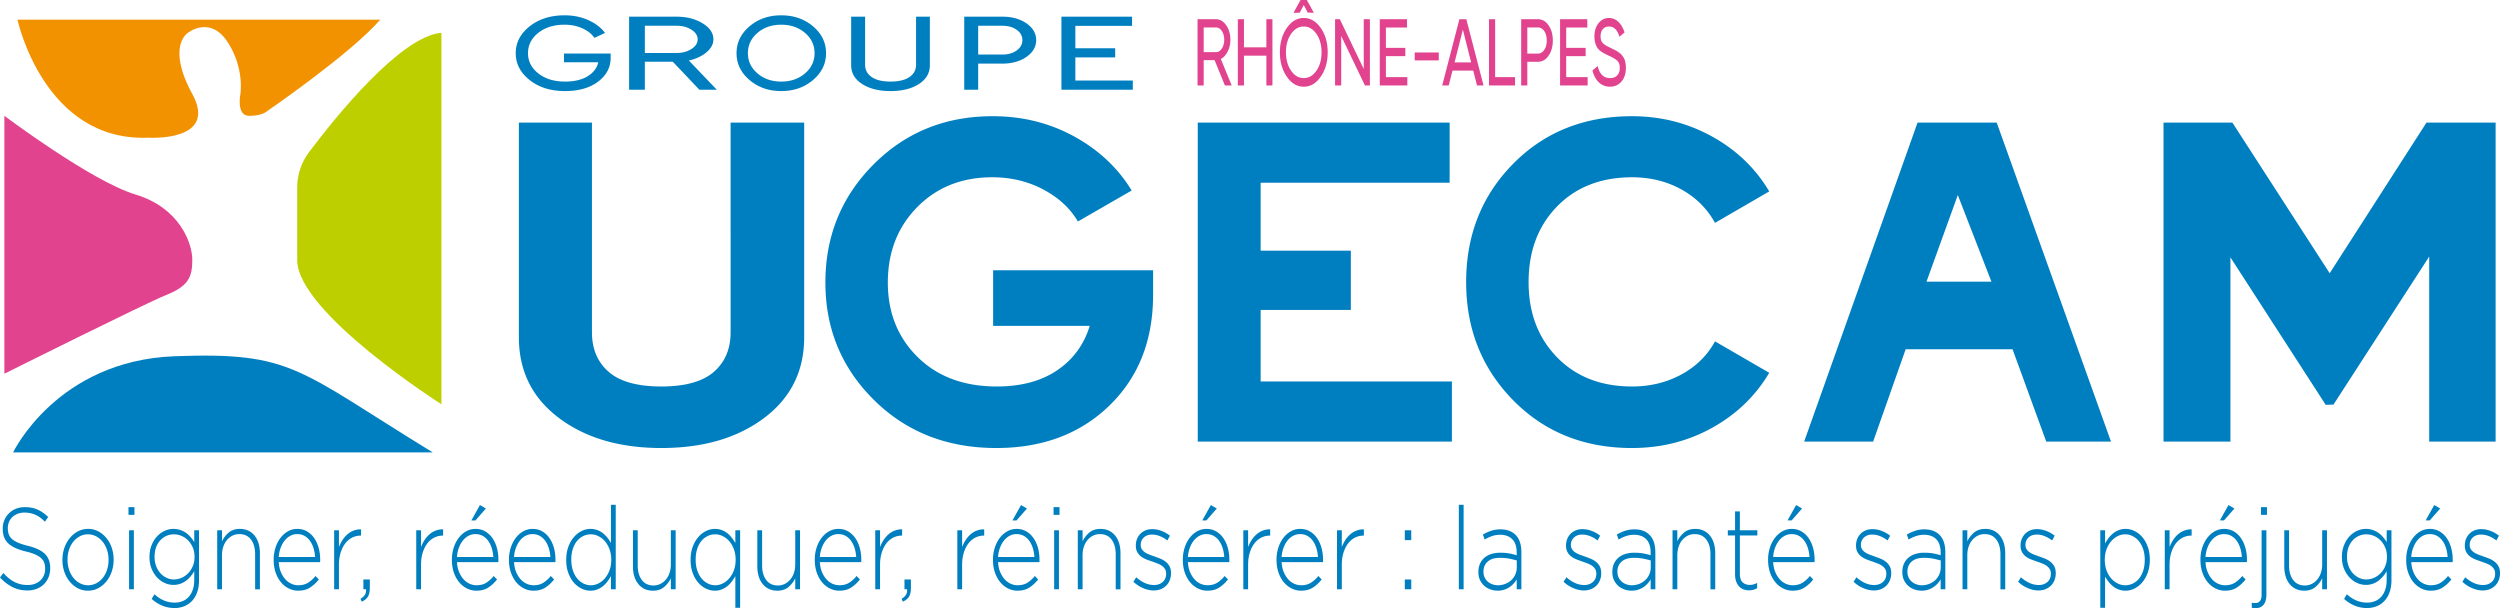 <svg xmlns="http://www.w3.org/2000/svg" width="572" height="139.147"><path d="M323.686 13.817h5.506v-1.82h-5.506v1.82zM280.9 11.781c.407-.808.61-1.703.61-2.685 0-1.3-.321-2.407-.964-3.325-.644-.916-1.418-1.375-2.323-1.375H274v15.16h1.403v-5.804h2.492l2.365 5.804h1.554l-2.49-6.064c.644-.332 1.17-.902 1.577-1.71zm-2.677.152h-2.821V6.28h2.82c.523 0 .968.274 1.336.823.367.548.55 1.213.55 1.992 0 .78-.183 1.447-.55 2.003-.368.556-.813.834-1.335.834zm11.523-1.104h-5.128V4.396h-1.403v15.16h1.403v-6.822h5.128v6.822h1.388V4.396h-1.388v6.433zm8.547-9.68l.911 1.734 1.403.04L299.01 0h-1.448l-1.599 2.924 1.403-.006.93-1.77zm73.638 13.436a6.83 6.83 0 0 0-.158-.75 2.326 2.326 0 0 0-.294-.639 19.94 19.94 0 0 0-.354-.532 2.164 2.164 0 0 0-.46-.455c-.206-.159-.37-.282-.49-.37a4.702 4.702 0 0 0-.566-.325l-.57-.29-.614-.312c-.815-.375-1.389-.736-1.72-1.083-.332-.345-.498-.85-.498-1.514 0-.693.176-1.241.528-1.645.352-.404.814-.606 1.387-.606 1.147 0 1.946.78 2.399 2.339l1.176-.975c-.312-.996-.776-1.797-1.395-2.404-.618-.605-1.345-.909-2.18-.909-.925 0-1.71.386-2.353 1.159-.643.772-.965 1.815-.965 3.129 0 .55.068 1.04.204 1.472.135.433.288.784.46 1.05.17.268.43.528.777.78.346.253.637.437.87.552l1.008.498c.894.404 1.533.787 1.915 1.148.382.361.573.902.573 1.625 0 .707-.19 1.274-.573 1.7-.382.426-.935.639-1.66.639-1.467 0-2.408-.917-2.82-2.75l-1.207.996c.282 1.155.772 2.065 1.471 2.728.699.665 1.541.996 2.527.996 1.086 0 1.966-.393 2.64-1.18s1.01-1.844 1.01-3.172c0-.319-.023-.619-.068-.9zm-13.583-1.743h4.45v-1.884h-4.45V6.302h4.827V4.396h-6.23v15.16h6.305V17.65h-4.902v-4.808zM298.3 4.115c-1.529 0-2.82.762-3.876 2.285-1.056 1.523-1.584 3.382-1.584 5.576 0 2.18.528 4.035 1.584 5.566 1.055 1.53 2.347 2.295 3.876 2.295 1.528 0 2.823-.765 3.884-2.295 1.061-1.53 1.592-3.386 1.592-5.566 0-2.194-.53-4.053-1.592-5.576-1.06-1.523-2.356-2.285-3.884-2.285zm2.904 12.051c-.78 1.134-1.748 1.7-2.904 1.7s-2.124-.566-2.904-1.7c-.78-1.133-1.169-2.53-1.169-4.19 0-1.675.39-3.078 1.17-4.212.779-1.133 1.747-1.7 2.903-1.7s2.124.567 2.904 1.7c.779 1.134 1.169 2.537 1.169 4.212 0 1.66-.39 3.057-1.17 4.19zm50.674-11.77h-3.832v15.16h1.403v-5.414h2.429c.975 0 1.787-.469 2.436-1.408.649-.938.973-2.093.973-3.465 0-1.386-.324-2.545-.973-3.476-.649-.93-1.46-1.397-2.436-1.397zm1.448 7.006c-.382.57-.865.856-1.448.856h-2.429V6.281h2.429c.583 0 1.066.28 1.448.844.382.563.573 1.278.573 2.144 0 .852-.191 1.563-.573 2.133zm-19.413-7.006l-3.937 15.16h1.493l.863-3.4h4.747l.862 3.4h1.493l-3.937-15.16h-1.584zm-1.104 9.876l1.896-7.484 1.897 7.484h-3.793zm9.28-9.876h-1.403v15.16h5.958V17.65h-4.555V4.396zm-24.995 8.446h4.45v-1.884h-4.45V6.302h4.827V4.396h-6.23v15.16h6.306V17.65h-4.903v-4.808zm-5.068 2.94L306.55 4.395h-1.085v15.16h1.403V8.23l5.43 11.326h1.131V4.396h-1.403v11.385z" fill="#e1438f"/><path d="M167.163 76.02c0 3.822-1.281 6.845-3.844 9.069-2.563 2.227-6.571 3.338-12.019 3.338-5.452 0-9.457-1.111-12.02-3.338-2.56-2.224-3.842-5.247-3.842-9.07V28.05H118.72v49.115c0 7.715 3.05 13.868 9.15 18.458 6.103 4.59 13.912 6.883 23.43 6.883 9.596 0 17.448-2.293 23.549-6.883S184 84.88 184 77.164V28.048h-16.837V76.02zm-45.976-57.702c2.124 1.68 4.813 2.519 8.067 2.519 3.151 0 5.683-.72 7.594-2.16 1.91-1.44 2.867-3.251 2.867-5.432v-1.003H129.04v2.006h7.838c-.285 1.306-1.087 2.368-2.409 3.188-1.322.82-3.05 1.229-5.185 1.229-2.5 0-4.539-.62-6.115-1.862-1.575-1.242-2.363-2.786-2.363-4.632 0-1.846.782-3.394 2.348-4.644 1.566-1.249 3.569-1.873 6.009-1.873 1.484 0 2.84.274 4.07.823 1.23.549 2.151 1.277 2.761 2.185l2.44-1.123c-.895-1.21-2.165-2.184-3.812-2.924-1.648-.74-3.457-1.11-5.43-1.11-3.212 0-5.88.84-8.005 2.519C119.062 7.703 118 9.752 118 12.17s1.062 4.468 3.187 6.147zm26.355-4.189h6.399l6.07 6.398H164l-6.39-6.684c1.653-.367 3.002-.995 4.047-1.887 1.046-.891 1.568-1.877 1.568-2.96 0-1.433-.826-2.654-2.478-3.665-1.652-1.01-3.64-1.516-5.963-1.516H143.94v16.712h3.602V14.13zm0-8.237h7.242c1.342 0 2.484.303 3.427.907.942.605 1.414 1.338 1.414 2.197s-.472 1.595-1.414 2.208c-.943.613-2.085.92-3.427.92h-7.242V5.891zM189 12.171c0-2.42-.993-4.468-2.98-6.147-1.987-1.68-4.411-2.519-7.273-2.519-2.863 0-5.282.84-7.259 2.519-1.977 1.679-2.966 3.728-2.966 6.147 0 2.403.989 4.449 2.966 6.136 1.977 1.687 4.396 2.53 7.259 2.53 2.862 0 5.286-.843 7.273-2.53 1.987-1.687 2.98-3.733 2.98-6.136zm-4.816 4.62c-1.46 1.25-3.272 1.874-5.437 1.874s-3.978-.625-5.437-1.875c-1.46-1.249-2.19-2.789-2.19-4.619 0-1.846.73-3.394 2.19-4.644 1.459-1.249 3.271-1.873 5.437-1.873s3.978.624 5.437 1.873c1.459 1.25 2.189 2.798 2.189 4.644 0 1.83-.73 3.37-2.189 4.62zm13.082 2.435c1.68 1.074 3.846 1.611 6.498 1.611s4.813-.537 6.482-1.611c1.669-1.075 2.504-2.51 2.504-4.31V3.816h-3.156V14.82c0 1.178-.503 2.113-1.508 2.805-1.007.692-2.447 1.039-4.322 1.039s-3.315-.347-4.32-1.039c-1.006-.692-1.51-1.627-1.51-2.805V3.815h-3.189v11.102c0 1.798.84 3.234 2.52 4.309zm26.542-4.668h5.521c2.218 0 4.064-.516 5.539-1.551 1.474-1.035 2.211-2.308 2.211-3.82 0-1.528-.737-2.806-2.211-3.832-1.475-1.026-3.321-1.54-5.539-1.54h-8.71v16.712h3.189v-5.969zm0-8.666h5.521c1.326 0 2.423.31 3.292.93.869.622 1.303 1.41 1.303 2.365 0 .939-.434 1.723-1.303 2.351-.869.63-1.966.944-3.292.944h-5.521v-6.59zm35.378 12.534H246.04v-5.3h9.117V11.05h-9.117V5.916h12.974V3.815h-16.163v16.712h16.335v-2.1zm-5.37 74.382c6.674-6.468 10.011-14.914 10.011-25.341v-5.632h-36.603V74.56h22.107c-1.32 4.311-3.806 7.7-7.455 10.164-3.65 2.47-8.257 3.704-13.817 3.704-7.508 0-13.54-2.243-18.093-6.727s-6.83-10.168-6.83-17.051c0-6.949 2.242-12.703 6.725-17.257 4.485-4.553 10.201-6.83 17.154-6.83 4.311 0 8.22.94 11.731 2.815 3.512 1.878 6.137 4.31 7.874 7.301l12.305-7.092c-3.127-5.144-7.508-9.262-13.138-12.359-5.632-3.089-11.854-4.64-18.667-4.64-10.846 0-19.935 3.688-27.27 11.055-7.336 7.371-11 16.37-11 27.007 0 10.57 3.701 19.52 11.105 26.855 7.404 7.334 16.738 11.001 28 11.001 10.566 0 19.188-3.232 25.862-9.697zm34.62-21.9h20.634V57.352h-20.634V41.814h43.241V28.048h-57.632v72.997h58.153V87.279h-43.762v-16.37zm84.978 31.597c6.674 0 12.79-1.546 18.352-4.64 5.562-3.092 9.908-7.284 13.035-12.567l-12.408-7.195c-1.739 3.2-4.294 5.718-7.666 7.56-3.372 1.842-7.143 2.764-11.313 2.764-7.092 0-12.81-2.223-17.154-6.673-4.346-4.45-6.518-10.185-6.518-17.208 0-7.092 2.172-12.859 6.518-17.31 4.344-4.45 10.062-6.673 17.154-6.673 4.17 0 7.925.923 11.262 2.765 3.337 1.841 5.908 4.397 7.717 7.662l12.408-7.195c-3.127-5.283-7.492-9.471-13.087-12.568-5.597-3.089-11.696-4.64-18.3-4.64-10.987 0-20.058 3.635-27.218 10.9-7.162 7.264-10.74 16.284-10.74 27.06 0 10.705 3.578 19.709 10.74 27.01 7.16 7.297 16.231 10.948 27.218 10.948zM483 101.045l-26.153-72.997h-18.111l-25.947 72.997h15.78l7.45-21.139h24.451l7.714 21.139H483zm-42.222-36.593l7.166-19.824 7.7 19.824h-14.866zm115.024 36.593H571V28.048h-15.815l-22.153 34.468-22.267-34.468h-15.752v72.997h15.31V58.882l21.797 33.741 1.784-.057 21.898-33.865v42.344zM6.35 124.877c-.924-.23-1.685-.477-2.28-.741-.596-.265-1.062-.56-1.398-.887a2.617 2.617 0 0 1-.692-1.086 4.374 4.374 0 0 1-.19-1.337v-.052c0-.477.089-.927.268-1.35.178-.424.435-.795.771-1.113a3.72 3.72 0 0 1 1.207-.754 4.26 4.26 0 0 1 1.576-.278c.865 0 1.673.159 2.426.476.752.318 1.5.857 2.247 1.615l.737-1.085c-.79-.759-1.598-1.323-2.425-1.694s-1.808-.556-2.94-.556c-.73 0-1.401.124-2.012.37a4.786 4.786 0 0 0-1.587 1.033 4.815 4.815 0 0 0-1.43 3.469v.051c0 .708.096 1.333.29 1.881.193.547.503 1.028.927 1.442.425.415.973.777 1.643 1.086.671.309 1.476.578 2.415.808.894.211 1.624.445 2.19.7.567.257 1.018.544 1.353.862.336.317.566.67.693 1.059.127.388.19.829.19 1.323v.053a3.68 3.68 0 0 1-.29 1.47c-.194.45-.463.838-.805 1.164-.343.327-.76.582-1.252.767-.492.186-1.028.278-1.61.278s-1.117-.056-1.61-.171c-.491-.115-.96-.283-1.408-.503s-.883-.503-1.308-.847a11.66 11.66 0 0 1-1.285-1.232L0 132.131c.939.988 1.911 1.73 2.917 2.223 1.006.495 2.135.742 3.387.742a5.71 5.71 0 0 0 2.09-.371 4.823 4.823 0 0 0 1.632-1.032 4.743 4.743 0 0 0 1.074-1.602 5.3 5.3 0 0 0 .39-2.052v-.052c0-1.359-.402-2.44-1.206-3.244-.805-.803-2.117-1.424-3.935-1.866zm17.996-1.773a6.107 6.107 0 0 0-1.844-1.523 4.872 4.872 0 0 0-2.337-.57c-.85 0-1.631.191-2.347.57a6.022 6.022 0 0 0-1.866 1.549 7.304 7.304 0 0 0-1.23 2.25 8.266 8.266 0 0 0-.436 2.7v.053c0 .953.146 1.854.436 2.7.29.848.697 1.59 1.219 2.225a6.084 6.084 0 0 0 1.844 1.521 4.86 4.86 0 0 0 2.336.57c.85 0 1.632-.19 2.347-.57a6.007 6.007 0 0 0 1.867-1.548 7.3 7.3 0 0 0 1.23-2.25c.29-.847.435-1.748.435-2.7v-.054c0-.953-.145-1.852-.435-2.7a7.093 7.093 0 0 0-1.22-2.223zm.492 5.03c0 .79-.116 1.536-.348 2.24a5.876 5.876 0 0 1-.966 1.831 4.696 4.696 0 0 1-1.483 1.238 3.918 3.918 0 0 1-1.876.461 3.967 3.967 0 0 1-1.852-.447 4.716 4.716 0 0 1-1.506-1.238 5.926 5.926 0 0 1-1-1.86 7.095 7.095 0 0 1-.358-2.279v-.052c0-.79.116-1.537.347-2.24a5.874 5.874 0 0 1 .966-1.831 4.713 4.713 0 0 1 1.483-1.24 3.927 3.927 0 0 1 1.876-.461c.659 0 1.276.15 1.853.448a4.724 4.724 0 0 1 1.505 1.239c.427.527.76 1.146 1 1.858s.359 1.471.359 2.28v.052zm4.695 6.697h1.095V121.33h-1.095v13.502zm-.135-17.023h1.364v-1.773h-1.364v1.773zm15.045 6.222a9.426 9.426 0 0 0-.827-1.139 5.609 5.609 0 0 0-1.05-.966 5.23 5.23 0 0 0-1.309-.661 4.785 4.785 0 0 0-1.575-.252 4.79 4.79 0 0 0-2.012.45c-.656.3-1.241.728-1.755 1.284-.514.556-.928 1.231-1.241 2.025-.313.794-.47 1.677-.47 2.648v.052c0 .972.157 1.845.47 2.621a6.478 6.478 0 0 0 1.24 2c.515.556 1.1.984 1.756 1.283.655.3 1.326.45 2.012.45a4.663 4.663 0 0 0 2.861-.94c.387-.29.738-.622 1.05-.992s.597-.768.85-1.192v1.96c0 .864-.112 1.62-.336 2.27-.224.647-.534 1.19-.93 1.63a3.797 3.797 0 0 1-1.412.986 4.808 4.808 0 0 1-1.804.33c-1.688 0-3.227-.637-4.616-1.908l-.649 1.06c1.568 1.394 3.315 2.09 5.242 2.09a5.84 5.84 0 0 0 2.24-.422 5.02 5.02 0 0 0 1.781-1.231c.5-.54.889-1.205 1.165-2 .276-.794.415-1.702.415-2.726v-11.41h-1.096v2.7zm.067 3.415c0 .777-.134 1.479-.403 2.105a5.22 5.22 0 0 1-1.065 1.615c-.44.45-.945.798-1.512 1.045-.568.248-1.151.37-1.748.37a3.865 3.865 0 0 1-1.681-.383 4.426 4.426 0 0 1-1.412-1.058 5.104 5.104 0 0 1-.964-1.629 5.89 5.89 0 0 1-.358-2.091v-.053c0-.795.116-1.505.347-2.132.232-.626.55-1.16.953-1.601a4.174 4.174 0 0 1 3.115-1.377 4.588 4.588 0 0 1 3.26 1.39c.441.45.796.993 1.065 1.628.27.636.403 1.342.403 2.118v.053zm13.76-4.871a4.131 4.131 0 0 0-1.442-1.152c-.566-.273-1.207-.41-1.922-.41-1.044 0-1.893.273-2.549.82a6.028 6.028 0 0 0-1.565 2.013v-2.516h-1.095v13.502h1.095v-7.81c0-.705.1-1.354.302-1.945a4.664 4.664 0 0 1 .838-1.522 3.902 3.902 0 0 1 1.252-.993 3.447 3.447 0 0 1 1.565-.358c1.163 0 2.057.42 2.683 1.258.626.838.939 1.954.939 3.349v8.021h1.095v-8.26c0-.81-.1-1.556-.301-2.236a5.124 5.124 0 0 0-.895-1.761zm13.57.477a5.086 5.086 0 0 0-1.644-1.496c-.64-.362-1.364-.543-2.168-.543-.775 0-1.49.185-2.147.556a5.612 5.612 0 0 0-1.71 1.509c-.484.635-.864 1.381-1.14 2.237a8.872 8.872 0 0 0-.413 2.74v.053c0 1.06.149 2.02.448 2.886.299.864.705 1.606 1.221 2.223a5.47 5.47 0 0 0 1.793 1.43c.68.335 1.393.503 2.14.503 1.09 0 2.005-.243 2.745-.728a8.313 8.313 0 0 0 1.981-1.84l-.76-.795a6.97 6.97 0 0 1-1.648 1.51c-.62.406-1.378.608-2.275.608a3.84 3.84 0 0 1-1.625-.355 4.15 4.15 0 0 1-1.378-1.04 5.88 5.88 0 0 1-1.009-1.66c-.269-.65-.426-1.396-.47-2.239h9.456c.014-.106.022-.185.022-.238v-.292a10.09 10.09 0 0 0-.369-2.793c-.246-.856-.596-1.601-1.05-2.236zm-8.06 4.394a7.202 7.202 0 0 1 .426-2.078c.239-.644.542-1.2.908-1.668a4.079 4.079 0 0 1 1.289-1.098 3.305 3.305 0 0 1 1.591-.398c.658 0 1.233.146 1.726.437.494.29.908.68 1.245 1.165.335.486.597 1.042.784 1.668.186.627.302 1.284.348 1.972h-8.317zm18.824-4.897v-1.43a4.335 4.335 0 0 0-1.621.252 4.645 4.645 0 0 0-1.42.82c-.432.362-.82.8-1.162 1.31a8.036 8.036 0 0 0-.85 1.669v-3.84h-1.095v13.502h1.095V129.3c0-1.095.134-2.061.403-2.9.268-.838.63-1.544 1.084-2.118a4.568 4.568 0 0 1 1.576-1.297 4.232 4.232 0 0 1 1.878-.436h.112zm.536 12.283h.604c.03.512-.053.927-.246 1.245-.194.317-.53.626-1.006.926l.268.662c.67-.3 1.148-.689 1.43-1.164.284-.477.426-1.13.426-1.96v-1.96h-1.476v2.251zm15.201-12.64c-.432.36-.82.798-1.162 1.31a8.036 8.036 0 0 0-.85 1.668v-3.84h-1.095v13.502h1.095V129.3c0-1.095.134-2.061.403-2.9.268-.838.63-1.544 1.084-2.118a4.568 4.568 0 0 1 1.576-1.297 4.232 4.232 0 0 1 1.878-.436h.112v-1.43a4.336 4.336 0 0 0-1.621.252 4.646 4.646 0 0 0-1.42.82zm12.832-5.838l-1.363-.795-1.968 3.52h.94l2.391-2.725zm1.442 6.698a5.086 5.086 0 0 0-1.643-1.496c-.64-.362-1.364-.543-2.168-.543-.775 0-1.49.185-2.147.556a5.613 5.613 0 0 0-1.71 1.509c-.484.635-.864 1.381-1.14 2.237a8.873 8.873 0 0 0-.413 2.74v.053c0 1.06.149 2.02.448 2.886.299.864.705 1.606 1.221 2.223a5.469 5.469 0 0 0 1.793 1.43c.68.335 1.392.503 2.14.503 1.09 0 2.005-.243 2.744-.728a8.311 8.311 0 0 0 1.982-1.84l-.76-.795a6.97 6.97 0 0 1-1.648 1.51c-.62.406-1.378.608-2.275.608-.568 0-1.11-.117-1.625-.355a4.15 4.15 0 0 1-1.378-1.04 5.883 5.883 0 0 1-1.01-1.66c-.268-.65-.425-1.396-.47-2.239h9.457c.014-.106.022-.185.022-.238v-.292c0-1.006-.123-1.937-.369-2.793-.246-.856-.597-1.601-1.05-2.236zm-8.059 4.394a7.204 7.204 0 0 1 .426-2.078c.239-.644.542-1.2.908-1.668a4.077 4.077 0 0 1 1.289-1.098 3.305 3.305 0 0 1 1.59-.398c.659 0 1.234.146 1.727.437.493.29.908.68 1.244 1.165.336.486.598 1.042.785 1.668.186.627.302 1.284.348 1.972h-8.317zm21.115-4.394a5.085 5.085 0 0 0-1.643-1.496c-.641-.362-1.364-.543-2.169-.543-.775 0-1.49.185-2.146.556s-1.226.873-1.71 1.509c-.484.635-.864 1.381-1.14 2.237a8.872 8.872 0 0 0-.414 2.74v.053c0 1.06.15 2.02.448 2.886.3.864.706 1.606 1.222 2.223a5.468 5.468 0 0 0 1.792 1.43c.68.335 1.393.503 2.14.503 1.09 0 2.006-.243 2.745-.728a8.311 8.311 0 0 0 1.982-1.84l-.76-.795a6.971 6.971 0 0 1-1.648 1.51c-.62.406-1.379.608-2.275.608a3.84 3.84 0 0 1-1.625-.355 4.15 4.15 0 0 1-1.379-1.04c-.403-.457-.74-1.01-1.008-1.66s-.426-1.396-.471-2.239h9.456a1.94 1.94 0 0 0 .022-.238v-.292c0-1.006-.122-1.937-.368-2.793-.246-.856-.597-1.601-1.051-2.236zm-8.06 4.394a7.202 7.202 0 0 1 .426-2.078c.24-.644.542-1.2.908-1.668a4.079 4.079 0 0 1 1.29-1.098 3.305 3.305 0 0 1 1.59-.398c.658 0 1.233.146 1.727.437.493.29.908.68 1.244 1.165.336.486.598 1.042.784 1.668.187.627.303 1.284.348 1.972h-8.316zm22.177-3.203a9.587 9.587 0 0 0-.816-1.219 6.193 6.193 0 0 0-1.028-1.031c-.38-.3-.809-.539-1.286-.715a4.468 4.468 0 0 0-1.565-.265 4.53 4.53 0 0 0-2.023.49 5.562 5.562 0 0 0-1.777 1.403c-.522.609-.943 1.35-1.263 2.224-.32.874-.48 1.858-.48 2.951v.053c0 1.095.16 2.079.48 2.953.32.873.741 1.61 1.263 2.21a5.475 5.475 0 0 0 1.777 1.376 4.624 4.624 0 0 0 2.023.477c.567 0 1.084-.093 1.554-.278.47-.186.894-.428 1.274-.728s.723-.653 1.029-1.06a12.3 12.3 0 0 0 .838-1.27v3.018h1.095v-19.326h-1.095v8.737zm.067 3.865c0 .865-.13 1.65-.392 2.356a6.027 6.027 0 0 1-1.042 1.826c-.434.513-.93.91-1.49 1.192a3.77 3.77 0 0 1-3.451.014 4.366 4.366 0 0 1-1.435-1.165c-.41-.503-.736-1.116-.975-1.84s-.358-1.527-.358-2.41v-.053c0-.9.116-1.707.347-2.422.231-.714.549-1.32.953-1.813a4.17 4.17 0 0 1 1.423-1.138 3.963 3.963 0 0 1 1.759-.398c.597 0 1.176.142 1.736.424.56.282 1.057.675 1.49 1.178s.782 1.112 1.043 1.826c.261.716.392 1.506.392 2.37v.053zm13.637 1.032c0 .706-.1 1.355-.302 1.947a4.64 4.64 0 0 1-.838 1.52c-.358.425-.78.756-1.263.994a3.47 3.47 0 0 1-1.554.358c-1.162 0-2.057-.42-2.683-1.258-.626-.838-.938-1.954-.938-3.35v-8.02h-1.096v8.26c0 .811.1 1.557.302 2.237a5.1 5.1 0 0 0 .894 1.76 4.11 4.11 0 0 0 1.442 1.152c.566.273 1.207.41 1.923.41 1.043 0 1.892-.274 2.548-.82a6.024 6.024 0 0 0 1.565-2.013v2.515h1.096V121.33h-1.096v7.81zm14.754-4.897a9.594 9.594 0 0 0-.816-1.219 6.19 6.19 0 0 0-1.028-1.031c-.38-.3-.809-.539-1.285-.715a4.467 4.467 0 0 0-1.565-.265 4.53 4.53 0 0 0-2.023.49 5.562 5.562 0 0 0-1.778 1.403c-.521.609-.943 1.35-1.263 2.224-.32.874-.48 1.858-.48 2.951v.053c0 1.095.16 2.079.48 2.953.32.873.742 1.61 1.263 2.21a5.475 5.475 0 0 0 1.778 1.376 4.624 4.624 0 0 0 2.023.477c.566 0 1.084-.093 1.553-.278.47-.186.895-.428 1.275-.728.38-.3.722-.653 1.028-1.06.306-.405.585-.828.838-1.27v7.254h1.096V121.33h-1.096v2.913zm.067 3.865c0 .865-.13 1.65-.392 2.356a6.027 6.027 0 0 1-1.042 1.826c-.433.513-.93.91-1.49 1.192a3.77 3.77 0 0 1-3.451.014 4.366 4.366 0 0 1-1.435-1.165c-.41-.503-.736-1.116-.974-1.84-.24-.724-.359-1.527-.359-2.41v-.053c0-.9.116-1.707.347-2.422.232-.714.55-1.32.953-1.813a4.17 4.17 0 0 1 1.423-1.138 3.963 3.963 0 0 1 1.759-.398c.598 0 1.176.142 1.737.424.56.282 1.057.675 1.49 1.178.434.503.78 1.112 1.042 1.826.262.716.392 1.506.392 2.37v.053zm13.637 1.032c0 .706-.1 1.355-.302 1.947a4.639 4.639 0 0 1-.838 1.52c-.358.425-.78.756-1.263.994a3.47 3.47 0 0 1-1.554.358c-1.162 0-2.057-.42-2.683-1.258-.626-.838-.938-1.954-.938-3.35v-8.02h-1.096v8.26c0 .811.1 1.557.302 2.237a5.1 5.1 0 0 0 .894 1.76 4.11 4.11 0 0 0 1.442 1.152c.566.273 1.207.41 1.923.41 1.043 0 1.892-.274 2.548-.82a6.024 6.024 0 0 0 1.565-2.013v2.515h1.095V121.33h-1.095v7.81zm13.693-6.088a5.086 5.086 0 0 0-1.643-1.496c-.642-.362-1.364-.543-2.169-.543-.775 0-1.49.185-2.146.556a5.613 5.613 0 0 0-1.71 1.509c-.485.635-.865 1.381-1.14 2.237a8.873 8.873 0 0 0-.414 2.74v.053c0 1.06.149 2.02.448 2.886.299.864.706 1.606 1.221 2.223a5.469 5.469 0 0 0 1.793 1.43c.68.335 1.393.503 2.14.503 1.09 0 2.005-.243 2.745-.728a8.311 8.311 0 0 0 1.981-1.84l-.76-.795a6.97 6.97 0 0 1-1.648 1.51c-.62.406-1.378.608-2.275.608-.568 0-1.109-.117-1.625-.355a4.15 4.15 0 0 1-1.378-1.04 5.882 5.882 0 0 1-1.009-1.66c-.269-.65-.426-1.396-.47-2.239h9.456c.014-.106.022-.185.022-.238v-.292c0-1.006-.123-1.937-.369-2.793-.246-.856-.596-1.601-1.05-2.236zm-8.06 4.394a7.204 7.204 0 0 1 .426-2.078c.24-.644.542-1.2.908-1.668a4.077 4.077 0 0 1 1.289-1.098 3.305 3.305 0 0 1 1.591-.398c.658 0 1.233.146 1.726.437.494.29.908.68 1.245 1.165.336.486.597 1.042.784 1.668.186.627.303 1.284.348 1.972h-8.317zm18.824-4.897v-1.43a4.336 4.336 0 0 0-1.621.252 4.646 4.646 0 0 0-1.42.82c-.432.362-.82.8-1.162 1.31a8.039 8.039 0 0 0-.85 1.669v-3.84h-1.095v13.502h1.095V129.3c0-1.095.134-2.061.403-2.9.268-.838.63-1.544 1.084-2.118a4.568 4.568 0 0 1 1.576-1.297 4.232 4.232 0 0 1 1.878-.436h.112zm167.573-1.43c-.79 0-1.506.108-2.146.325-.641.216-1.274.504-1.9.865l.402 1.14a8.66 8.66 0 0 1 1.654-.782 5.82 5.82 0 0 1 1.923-.304c1.177 0 2.098.343 2.76 1.027.664.684.995 1.71.995 3.08v.58a13.461 13.461 0 0 0-1.699-.425c-.58-.106-1.274-.159-2.078-.159a6.71 6.71 0 0 0-2.035.292 4.433 4.433 0 0 0-1.565.847c-.432.371-.77.83-1.017 1.377-.246.547-.368 1.174-.368 1.88v.052c0 .707.13 1.324.39 1.853.261.53.6.97 1.017 1.324s.887.618 1.41.794c.52.176 1.05.265 1.586.265.537 0 1.032-.075 1.486-.225s.861-.345 1.22-.582c.357-.239.674-.513.949-.82.276-.31.51-.623.704-.941v2.25h1.074v-8.418c0-1.765-.425-3.089-1.275-3.972-.85-.882-2.012-1.323-3.487-1.323zm3.711 8.648a4.05 4.05 0 0 1-.346 1.687c-.232.51-.545.945-.94 1.305a4.35 4.35 0 0 1-1.375.843 4.538 4.538 0 0 1-1.654.303c-.432 0-.85-.07-1.252-.21a3.232 3.232 0 0 1-1.061-.607 2.868 2.868 0 0 1-.727-.962c-.18-.377-.268-.812-.268-1.305v-.052c0-.95.324-1.709.972-2.28.649-.571 1.576-.858 2.784-.858.818 0 1.55.067 2.19.198.641.133 1.2.268 1.677.408v1.53zm-170.748 5.065h.604c.03.512-.053.927-.246 1.245-.194.317-.53.626-1.006.926l.268.662c.67-.3 1.148-.689 1.43-1.164.284-.477.426-1.13.426-1.96v-1.96h-1.476v2.251zm15.201-12.64c-.432.36-.82.798-1.162 1.31a8.036 8.036 0 0 0-.85 1.668v-3.84h-1.095v13.502h1.095V129.3c0-1.095.135-2.061.403-2.9.268-.838.63-1.544 1.084-2.118a4.569 4.569 0 0 1 1.576-1.297 4.232 4.232 0 0 1 1.878-.436h.112v-1.43a4.336 4.336 0 0 0-1.62.252 4.646 4.646 0 0 0-1.42.82zm10.44-3.112l2.392-2.726-1.363-.795-1.968 3.52h.94zm3.834 3.972a5.086 5.086 0 0 0-1.643-1.496c-.64-.362-1.363-.543-2.168-.543-.775 0-1.49.185-2.147.556s-1.225.873-1.71 1.509c-.484.635-.864 1.381-1.14 2.237a8.872 8.872 0 0 0-.413 2.74v.053c0 1.06.149 2.02.448 2.886.299.864.705 1.606 1.221 2.223a5.468 5.468 0 0 0 1.793 1.43c.68.335 1.393.503 2.14.503 1.09 0 2.005-.243 2.744-.728a8.31 8.31 0 0 0 1.982-1.84l-.76-.795a6.971 6.971 0 0 1-1.648 1.51c-.62.406-1.378.608-2.275.608-.568 0-1.11-.117-1.625-.355a4.15 4.15 0 0 1-1.378-1.04c-.404-.457-.74-1.01-1.009-1.66s-.426-1.396-.47-2.239h9.456a1.95 1.95 0 0 0 .022-.238v-.292c0-1.006-.123-1.937-.369-2.793-.246-.856-.596-1.601-1.05-2.236zm-8.059 4.394a7.204 7.204 0 0 1 .426-2.078c.239-.644.542-1.2.908-1.668a4.077 4.077 0 0 1 1.289-1.098 3.305 3.305 0 0 1 1.591-.398c.658 0 1.233.146 1.726.437.494.29.908.68 1.244 1.165.336.486.598 1.042.785 1.668.186.627.302 1.284.348 1.972h-8.317zm12.698-9.637h1.363v-1.773h-1.363v1.773zm.134 17.023h1.095V121.33h-1.095v13.502zm13.983-12.257a4.131 4.131 0 0 0-1.442-1.152c-.566-.273-1.207-.41-1.922-.41-1.044 0-1.894.273-2.55.82a6.027 6.027 0 0 0-1.564 2.013v-2.516H246.6v13.502h1.095v-7.81c0-.705.1-1.354.302-1.945a4.664 4.664 0 0 1 .838-1.522 3.9 3.9 0 0 1 1.252-.993 3.447 3.447 0 0 1 1.565-.358c1.163 0 2.057.42 2.683 1.258.626.838.939 1.954.939 3.349v8.021h1.095v-8.26c0-.81-.1-1.556-.302-2.236a5.123 5.123 0 0 0-.894-1.761zm11.569 5.983a4.84 4.84 0 0 0-1.208-.713 24.736 24.736 0 0 0-1.363-.516c-.402-.14-.798-.285-1.185-.435a5.23 5.23 0 0 1-1.017-.515c-.29-.194-.525-.427-.704-.7s-.268-.595-.268-.964v-.054c0-.67.234-1.227.704-1.677.469-.449 1.099-.674 1.889-.674.61 0 1.218.124 1.822.37a7.168 7.168 0 0 1 1.688.98l.581-1.085c-.567-.465-1.211-.832-1.934-1.103s-1.427-.406-2.112-.406c-.552 0-1.06.092-1.52.278a3.405 3.405 0 0 0-1.186.779 3.669 3.669 0 0 0-.77 1.175c-.187.45-.28.947-.28 1.493v.053c0 .598.115 1.101.346 1.506.231.406.533.744.906 1.017a5.23 5.23 0 0 0 1.263.674c.469.176.935.343 1.397.502.402.141.782.282 1.14.422.358.14.678.317.961.528.284.212.507.459.67.74.165.283.247.617.247 1.005v.053c0 .792-.265 1.417-.794 1.875-.529.458-1.181.686-1.956.686a5.11 5.11 0 0 1-2.124-.463 7.576 7.576 0 0 1-1.967-1.31l-.648 1.033a7.5 7.5 0 0 0 2.168 1.43c.835.37 1.67.555 2.504.555.551 0 1.065-.093 1.542-.277s.895-.45 1.253-.793c.357-.343.637-.757.838-1.241a4.21 4.21 0 0 0 .302-1.626v-.053c0-.598-.108-1.1-.324-1.505a3.396 3.396 0 0 0-.861-1.044zm10.306-12.999l-1.968 3.52h.94l2.391-2.725-1.363-.795zm2.805 7.493a5.085 5.085 0 0 0-1.643-1.496c-.64-.362-1.364-.543-2.168-.543-.775 0-1.49.185-2.147.556s-1.226.873-1.71 1.509c-.484.635-.864 1.381-1.14 2.237a8.872 8.872 0 0 0-.413 2.74v.053c0 1.06.149 2.02.448 2.886.299.864.705 1.606 1.221 2.223a5.468 5.468 0 0 0 1.793 1.43c.68.335 1.393.503 2.14.503 1.09 0 2.005-.243 2.744-.728a8.311 8.311 0 0 0 1.982-1.84l-.76-.795a6.971 6.971 0 0 1-1.648 1.51c-.62.406-1.378.608-2.275.608a3.84 3.84 0 0 1-1.625-.355 4.15 4.15 0 0 1-1.378-1.04 5.88 5.88 0 0 1-1.009-1.66c-.27-.65-.426-1.396-.47-2.239h9.456a1.94 1.94 0 0 0 .022-.238v-.292c0-1.006-.123-1.937-.369-2.793-.246-.856-.596-1.601-1.05-2.236zm-8.059 4.394a7.202 7.202 0 0 1 .426-2.078c.239-.644.542-1.2.908-1.668a4.079 4.079 0 0 1 1.289-1.098 3.305 3.305 0 0 1 1.59-.398c.659 0 1.234.146 1.727.437.493.29.908.68 1.244 1.165.336.486.598 1.042.785 1.668.186.627.302 1.284.348 1.972h-8.317zm15.783-5.255c-.432.362-.82.8-1.162 1.31a8.033 8.033 0 0 0-.85 1.669v-3.84h-1.095v13.502h1.095V129.3c0-1.095.134-2.061.402-2.9.269-.838.63-1.544 1.085-2.118a4.569 4.569 0 0 1 1.576-1.297 4.232 4.232 0 0 1 1.878-.436h.111v-1.43a4.335 4.335 0 0 0-1.62.252 4.647 4.647 0 0 0-1.42.82zm13.715.86a5.085 5.085 0 0 0-1.643-1.495c-.64-.362-1.364-.543-2.168-.543-.775 0-1.49.185-2.147.556s-1.226.873-1.71 1.509c-.484.635-.864 1.381-1.14 2.237a8.872 8.872 0 0 0-.413 2.74v.053c0 1.06.149 2.02.448 2.886.299.864.705 1.606 1.221 2.223a5.468 5.468 0 0 0 1.793 1.43c.68.335 1.392.503 2.14.503 1.09 0 2.005-.243 2.744-.728a8.31 8.31 0 0 0 1.982-1.84l-.76-.795a6.971 6.971 0 0 1-1.648 1.51c-.62.406-1.379.608-2.275.608a3.84 3.84 0 0 1-1.625-.355 4.15 4.15 0 0 1-1.378-1.04c-.404-.457-.74-1.01-1.009-1.66s-.426-1.396-.47-2.239h9.456a1.95 1.95 0 0 0 .022-.238v-.292c0-1.006-.123-1.937-.369-2.793-.246-.856-.596-1.601-1.05-2.236zm-8.059 4.395a7.202 7.202 0 0 1 .426-2.078c.239-.644.542-1.2.908-1.668a4.077 4.077 0 0 1 1.289-1.098 3.304 3.304 0 0 1 1.59-.398c.659 0 1.234.146 1.727.437.493.29.908.68 1.244 1.165.336.486.598 1.042.785 1.668.186.627.302 1.284.348 1.972h-8.317zm15.783-5.255c-.433.362-.82.8-1.163 1.31a8.033 8.033 0 0 0-.85 1.669v-3.84h-1.095v13.502h1.096V129.3c0-1.095.134-2.061.402-2.9.268-.838.63-1.544 1.084-2.118s.98-1.005 1.576-1.297a4.232 4.232 0 0 1 1.878-.436h.112v-1.43a4.335 4.335 0 0 0-1.62.252 4.647 4.647 0 0 0-1.42.82zm12.407 1.39h1.475v-2.25h-1.475v2.25zm0 11.251h1.475v-2.25h-1.475v2.25zm12.362 0h1.095v-19.326h-1.095v19.326zm9.546-13.713c-.79 0-1.506.108-2.147.325-.64.216-1.274.504-1.9.865l.402 1.14a8.666 8.666 0 0 1 1.655-.782 5.822 5.822 0 0 1 1.922-.304c1.178 0 2.098.343 2.761 1.027.663.684.995 1.71.995 3.08v.58c-.551-.178-1.118-.318-1.699-.425s-1.274-.159-2.079-.159c-.745 0-1.423.098-2.034.292a4.432 4.432 0 0 0-1.565.847 3.87 3.87 0 0 0-1.017 1.377c-.246.547-.37 1.174-.37 1.88v.052c0 .707.13 1.324.392 1.853.26.53.6.97 1.017 1.324s.887.618 1.409.794c.521.176 1.05.265 1.587.265a4.72 4.72 0 0 0 1.487-.225c.454-.15.86-.345 1.218-.582.357-.239.674-.513.95-.82.276-.31.51-.623.704-.941v2.25h1.073v-8.418c0-1.765-.425-3.089-1.274-3.972-.85-.882-2.012-1.323-3.487-1.323zm3.71 8.648c0 .616-.115 1.177-.346 1.687a3.96 3.96 0 0 1-.939 1.305c-.395.36-.853.641-1.375.843a4.543 4.543 0 0 1-1.654.303c-.432 0-.85-.07-1.252-.21a3.229 3.229 0 0 1-1.062-.607 2.882 2.882 0 0 1-.727-.962c-.178-.377-.268-.812-.268-1.305v-.052c0-.95.324-1.709.973-2.28.648-.571 1.576-.858 2.783-.858.82 0 1.55.067 2.19.198.641.133 1.2.268 1.677.408v1.53zm18.13-1.209a4.845 4.845 0 0 0-1.207-.713 24.739 24.739 0 0 0-1.363-.516c-.403-.14-.798-.285-1.185-.435a5.227 5.227 0 0 1-1.017-.515 2.46 2.46 0 0 1-.705-.7 1.719 1.719 0 0 1-.268-.964v-.054c0-.67.235-1.227.704-1.677.47-.449 1.1-.674 1.89-.674.61 0 1.218.124 1.821.37a7.165 7.165 0 0 1 1.688.98l.582-1.085a6.77 6.77 0 0 0-1.935-1.103 6.003 6.003 0 0 0-2.112-.406c-.552 0-1.059.092-1.52.278a3.405 3.405 0 0 0-1.185.779 3.669 3.669 0 0 0-.771 1.175c-.187.45-.28.947-.28 1.493v.053c0 .598.116 1.101.347 1.506.23.406.532.744.905 1.017a5.23 5.23 0 0 0 1.263.674c.47.176.935.343 1.398.502.402.141.782.282 1.14.422.357.14.678.317.961.528.283.212.507.459.67.74.164.283.247.617.247 1.005v.053c0 .792-.266 1.417-.794 1.875-.529.458-1.181.686-1.956.686a5.11 5.11 0 0 1-2.124-.463 7.577 7.577 0 0 1-1.967-1.31l-.649 1.033a7.5 7.5 0 0 0 2.169 1.43c.834.37 1.669.555 2.504.555.551 0 1.065-.093 1.542-.277a3.628 3.628 0 0 0 2.091-2.034c.2-.485.3-1.027.3-1.626v-.053c0-.598-.107-1.1-.323-1.505a3.405 3.405 0 0 0-.86-1.044zm206.505 1.044a3.395 3.395 0 0 0-.86-1.044 4.836 4.836 0 0 0-1.208-.713 24.543 24.543 0 0 0-1.364-.516c-.402-.14-.796-.285-1.184-.435s-.727-.322-1.018-.515a2.471 2.471 0 0 1-.704-.7 1.722 1.722 0 0 1-.268-.964v-.054c0-.67.235-1.227.704-1.677.47-.449 1.1-.674 1.89-.674.61 0 1.218.124 1.821.37a7.17 7.17 0 0 1 1.688.98l.582-1.085a6.765 6.765 0 0 0-1.934-1.103 6.008 6.008 0 0 0-2.113-.406c-.552 0-1.058.092-1.52.278a3.403 3.403 0 0 0-1.185.779 3.67 3.67 0 0 0-.771 1.175c-.187.45-.28.947-.28 1.493v.053c0 .598.115 1.101.347 1.506.23.406.533.744.905 1.017.372.273.794.498 1.263.674.47.176.936.343 1.398.502.402.141.782.282 1.14.422s.678.317.961.528c.283.212.507.459.671.74.164.283.245.617.245 1.005v.053c0 .792-.264 1.417-.793 1.875-.53.458-1.182.686-1.956.686-.73 0-1.438-.154-2.124-.463a7.57 7.57 0 0 1-1.967-1.31l-.648 1.033a7.477 7.477 0 0 0 2.168 1.43c.835.37 1.67.555 2.504.555.551 0 1.066-.093 1.542-.277s.894-.45 1.252-.793.637-.757.838-1.241a4.202 4.202 0 0 0 .302-1.626v-.053c0-.598-.108-1.1-.324-1.505zm-180.427-7.027a4.127 4.127 0 0 0-1.442-1.152c-.567-.273-1.208-.41-1.923-.41-1.043 0-1.893.273-2.548.82a6.034 6.034 0 0 0-1.565 2.013v-2.516h-1.096v13.502h1.096v-7.81c0-.705.1-1.354.302-1.945s.48-1.099.838-1.522a3.899 3.899 0 0 1 1.252-.993 3.45 3.45 0 0 1 1.565-.358c1.162 0 2.057.42 2.683 1.258.625.838.938 1.954.938 3.349v8.021h1.096v-8.26c0-.81-.1-1.556-.302-2.236a5.124 5.124 0 0 0-.894-1.761zm6.828-5.559h-1.095v4.314h-1.655v1.192h1.655v8.843c0 .635.082 1.187.246 1.654.164.468.39.856.682 1.164.29.31.63.535 1.017.675.387.142.805.213 1.252.213.358 0 .682-.04.972-.12.291-.08.585-.198.883-.357v-1.218a4.507 4.507 0 0 1-.871.35 3.16 3.16 0 0 1-.805.1c-.67 0-1.219-.193-1.643-.58-.425-.388-.638-1.066-.638-2.034v-8.69h4.002v-1.192h-4.002v-4.314zm14.241-.662l-1.364-.795-1.967 3.52h.938l2.393-2.725zm1.441 6.698a5.084 5.084 0 0 0-1.642-1.496c-.641-.362-1.364-.543-2.169-.543-.775 0-1.49.185-2.146.556s-1.226.873-1.71 1.509c-.485.635-.865 1.381-1.14 2.237a8.872 8.872 0 0 0-.414 2.74v.053c0 1.06.15 2.02.448 2.886.299.864.706 1.606 1.221 2.223a5.468 5.468 0 0 0 1.793 1.43 4.78 4.78 0 0 0 2.14.503c1.09 0 2.005-.243 2.744-.728a8.322 8.322 0 0 0 1.982-1.84l-.76-.795a6.958 6.958 0 0 1-1.647 1.51c-.621.406-1.379.608-2.275.608-.568 0-1.11-.117-1.625-.355a4.147 4.147 0 0 1-1.379-1.04 5.88 5.88 0 0 1-1.009-1.66c-.269-.65-.426-1.396-.47-2.239h9.456c.015-.106.023-.185.023-.238v-.292a10.07 10.07 0 0 0-.37-2.793c-.245-.856-.596-1.601-1.05-2.236zm-8.059 4.394a7.189 7.189 0 0 1 .427-2.078c.238-.644.541-1.2.907-1.668a4.074 4.074 0 0 1 1.29-1.098 3.305 3.305 0 0 1 1.59-.398c.658 0 1.234.146 1.726.437.493.29.908.68 1.244 1.165.336.486.598 1.042.786 1.668a8.93 8.93 0 0 1 .347 1.972H405.7zm25.821 1.112a4.84 4.84 0 0 0-1.207-.713 24.474 24.474 0 0 0-1.364-.516c-.402-.14-.797-.285-1.184-.435a5.243 5.243 0 0 1-1.018-.515 2.472 2.472 0 0 1-.704-.7 1.723 1.723 0 0 1-.268-.964v-.054c0-.67.234-1.227.704-1.677.47-.449 1.1-.674 1.889-.674.611 0 1.219.124 1.822.37a7.17 7.17 0 0 1 1.688.98l.581-1.085a6.766 6.766 0 0 0-1.933-1.103 6.008 6.008 0 0 0-2.113-.406c-.552 0-1.058.092-1.52.278a3.403 3.403 0 0 0-1.185.779 3.669 3.669 0 0 0-.771 1.175c-.187.45-.28.947-.28 1.493v.053c0 .598.115 1.101.346 1.506.232.406.533.744.906 1.017a5.22 5.22 0 0 0 1.263.674c.47.176.936.343 1.397.502.403.141.783.282 1.14.422.359.14.679.317.962.528.283.212.506.459.67.74.164.283.246.617.246 1.005v.053c0 .792-.265 1.417-.793 1.875-.53.458-1.182.686-1.957.686-.73 0-1.437-.154-2.123-.463a7.57 7.57 0 0 1-1.967-1.31l-.648 1.033a7.477 7.477 0 0 0 2.168 1.43c.835.37 1.67.555 2.504.555.55 0 1.065-.093 1.542-.277s.894-.45 1.252-.793.637-.757.838-1.241a4.203 4.203 0 0 0 .302-1.626v-.053c0-.598-.108-1.1-.324-1.505a3.395 3.395 0 0 0-.86-1.044zm8.809-7.44c-.79 0-1.507.11-2.147.326-.64.216-1.274.504-1.9.865l.403 1.14a8.663 8.663 0 0 1 1.654-.782 5.82 5.82 0 0 1 1.922-.304c1.178 0 2.098.343 2.761 1.027.663.684.995 1.71.995 3.08v.58c-.552-.178-1.118-.318-1.7-.425s-1.273-.159-2.078-.159a6.71 6.71 0 0 0-2.035.292 4.434 4.434 0 0 0-1.564.847c-.433.371-.771.83-1.018 1.377-.246.547-.368 1.174-.368 1.88v.052c0 .707.13 1.324.39 1.853.262.53.601.97 1.018 1.324s.886.618 1.409.794c.521.176 1.05.265 1.587.265s1.031-.075 1.486-.225a5.06 5.06 0 0 0 1.219-.582c.358-.239.674-.513.95-.82.275-.31.51-.623.704-.941v2.25h1.073v-8.418c0-1.765-.424-3.089-1.275-3.972-.85-.882-2.012-1.323-3.486-1.323zm3.71 8.65c0 .615-.115 1.176-.346 1.686a3.96 3.96 0 0 1-.939 1.305 4.35 4.35 0 0 1-1.375.843 4.538 4.538 0 0 1-1.654.303c-.433 0-.85-.07-1.253-.21a3.232 3.232 0 0 1-1.061-.607 2.87 2.87 0 0 1-.726-.962c-.18-.377-.268-.812-.268-1.305v-.052c0-.95.323-1.709.971-2.28.65-.571 1.577-.858 2.784-.858.819 0 1.55.067 2.19.198.642.133 1.2.268 1.678.408v1.53zm13.558-7.193a4.126 4.126 0 0 0-1.442-1.152c-.566-.273-1.207-.41-1.922-.41-1.044 0-1.893.273-2.548.82a6.034 6.034 0 0 0-1.566 2.013v-2.516h-1.095v13.502h1.095v-7.81c0-.705.1-1.354.302-1.945s.481-1.099.839-1.522a3.899 3.899 0 0 1 1.251-.993 3.45 3.45 0 0 1 1.566-.358c1.162 0 2.056.42 2.682 1.258.626.838.939 1.954.939 3.349v8.021h1.095v-8.26c0-.81-.1-1.556-.301-2.236a5.124 5.124 0 0 0-.895-1.761zm11.57 5.983a4.838 4.838 0 0 0-1.208-.713 24.49 24.49 0 0 0-1.364-.516c-.402-.14-.797-.285-1.185-.435s-.726-.322-1.017-.515a2.472 2.472 0 0 1-.704-.7 1.722 1.722 0 0 1-.269-.964v-.054c0-.67.235-1.227.705-1.677.47-.449 1.099-.674 1.889-.674.61 0 1.218.124 1.822.37a7.17 7.17 0 0 1 1.688.98l.581-1.085a6.765 6.765 0 0 0-1.933-1.103 6.008 6.008 0 0 0-2.113-.406c-.552 0-1.058.092-1.52.278a3.403 3.403 0 0 0-1.185.779 3.67 3.67 0 0 0-.772 1.175c-.186.45-.28.947-.28 1.493v.053c0 .598.116 1.101.347 1.506.232.406.533.744.906 1.017.372.273.793.498 1.263.674.47.176.935.343 1.397.502.403.141.783.282 1.14.422s.679.317.962.528c.283.212.506.459.67.74.164.283.246.617.246 1.005v.053c0 .792-.265 1.417-.793 1.875-.53.458-1.182.686-1.957.686-.73 0-1.437-.154-2.123-.463a7.57 7.57 0 0 1-1.968-1.31l-.648 1.033a7.477 7.477 0 0 0 2.169 1.43c.834.37 1.669.555 2.503.555.552 0 1.066-.093 1.543-.277s.894-.45 1.252-.793.637-.757.838-1.241a4.202 4.202 0 0 0 .302-1.626v-.053c0-.598-.109-1.1-.324-1.505a3.395 3.395 0 0 0-.86-1.044zm20.968-5.692a5.513 5.513 0 0 0-1.777-1.376 4.646 4.646 0 0 0-2.023-.477c-.568 0-1.085.092-1.554.278-.47.185-.895.428-1.274.728-.38.3-.727.654-1.04 1.059a9.38 9.38 0 0 0-.827 1.271v-3.019h-1.096v17.738h1.096v-7.147c.238.422.51.829.816 1.217.305.388.648.732 1.028 1.032.38.3.809.54 1.285.715.477.176.998.265 1.566.265.685 0 1.359-.164 2.023-.49a5.604 5.604 0 0 0 1.777-1.403c.522-.608.942-1.35 1.263-2.224.32-.873.48-1.857.48-2.952v-.053c0-1.093-.16-2.077-.48-2.951-.321-.874-.741-1.611-1.263-2.21zm.581 5.268c0 .9-.116 1.708-.348 2.423-.231.715-.549 1.319-.951 1.814a4.19 4.19 0 0 1-1.424 1.138 3.977 3.977 0 0 1-1.759.396c-.598 0-1.176-.14-1.737-.423a4.796 4.796 0 0 1-1.49-1.178c-.433-.503-.78-1.112-1.043-1.827-.261-.714-.391-1.504-.391-2.369v-.053c0-.864.13-1.65.391-2.356a6.06 6.06 0 0 1 1.043-1.827c.433-.511.93-.909 1.49-1.191a3.82 3.82 0 0 1 1.737-.424c.597 0 1.169.137 1.714.41a4.382 4.382 0 0 1 1.434 1.166c.411.503.736 1.116.976 1.84.238.723.358 1.526.358 2.408v.053zm7.69-5.943c-.432.362-.82.8-1.162 1.31a8.012 8.012 0 0 0-.85 1.669v-3.84H495.3v13.502h1.095V129.3c0-1.095.135-2.061.403-2.9.268-.838.629-1.544 1.084-2.118a4.56 4.56 0 0 1 1.576-1.297 4.232 4.232 0 0 1 1.878-.436h.112v-1.43a4.338 4.338 0 0 0-1.621.252 4.648 4.648 0 0 0-1.42.82zm14.274.86a5.084 5.084 0 0 0-1.643-1.495c-.64-.362-1.364-.543-2.168-.543-.776 0-1.49.185-2.147.556s-1.226.873-1.71 1.509c-.485.635-.864 1.381-1.14 2.237a8.872 8.872 0 0 0-.413 2.74v.053c0 1.06.149 2.02.448 2.886.299.864.706 1.606 1.221 2.223a5.467 5.467 0 0 0 1.792 1.43 4.78 4.78 0 0 0 2.14.503c1.09 0 2.005-.243 2.745-.728a8.322 8.322 0 0 0 1.982-1.84l-.76-.795a6.96 6.96 0 0 1-1.648 1.51c-.62.406-1.379.608-2.275.608-.568 0-1.11-.117-1.625-.355a4.147 4.147 0 0 1-1.378-1.04c-.404-.457-.74-1.01-1.009-1.66s-.427-1.396-.471-2.239h9.456c.015-.106.023-.185.023-.238v-.292a10.07 10.07 0 0 0-.37-2.793c-.245-.856-.596-1.601-1.05-2.236zm-8.06 4.395a7.187 7.187 0 0 1 .427-2.078c.238-.644.542-1.2.908-1.668a4.074 4.074 0 0 1 1.289-1.098 3.305 3.305 0 0 1 1.591-.398c.657 0 1.233.146 1.726.437.493.29.908.68 1.244 1.165.336.486.598 1.042.785 1.668.187.627.303 1.284.347 1.972h-8.316zm5.255-11.887l-1.967 3.52h.938l2.393-2.725-1.364-.795zm7.578 20.544c0 .635-.127 1.108-.38 1.416-.253.31-.581.463-.984.463-.119 0-.265-.004-.435-.012a2.282 2.282 0 0 1-.458-.067v1.138c.297.071.603.107.916.107.745 0 1.337-.257 1.777-.768.44-.512.66-1.297.66-2.356v-14.694h-1.096v14.773zm-.134-18.294h1.364v-1.773h-1.364v1.773zm13.994 11.331c0 .706-.1 1.355-.301 1.947a4.655 4.655 0 0 1-.838 1.52c-.358.425-.78.756-1.264.994s-1.002.358-1.554.358c-1.162 0-2.057-.42-2.682-1.258-.626-.838-.939-1.954-.939-3.35v-8.02h-1.096v8.26c0 .811.1 1.557.302 2.237.201.679.5 1.266.894 1.76.395.494.876.878 1.442 1.152.567.273 1.208.41 1.923.41 1.043 0 1.893-.274 2.549-.82a6.029 6.029 0 0 0 1.564-2.013v2.515h1.096V121.33h-1.096v7.81zm14.755-5.109c-.238-.388-.515-.768-.828-1.139s-.663-.692-1.05-.966a5.214 5.214 0 0 0-1.308-.661 4.787 4.787 0 0 0-1.576-.252c-.686 0-1.357.15-2.012.45-.656.3-1.24.728-1.755 1.284-.514.556-.928 1.231-1.24 2.025-.314.794-.47 1.677-.47 2.648v.052c0 .972.156 1.845.47 2.621a6.47 6.47 0 0 0 1.24 2c.515.556 1.1.984 1.755 1.283.655.3 1.326.45 2.012.45a4.667 4.667 0 0 0 2.862-.94c.387-.29.737-.622 1.05-.992s.597-.768.85-1.192v1.96c0 .864-.113 1.62-.337 2.27-.224.647-.534 1.19-.93 1.63a3.795 3.795 0 0 1-1.412.986 4.805 4.805 0 0 1-1.803.33c-1.689 0-3.227-.637-4.617-1.908l-.648 1.06c1.567 1.394 3.314 2.09 5.241 2.09.806 0 1.553-.14 2.24-.422a5.018 5.018 0 0 0 1.781-1.231c.5-.54.89-1.205 1.166-2 .276-.794.415-1.702.415-2.726v-11.41h-1.096v2.7zm.067 3.415c0 .777-.135 1.479-.404 2.105a5.21 5.21 0 0 1-1.064 1.615c-.441.45-.945.798-1.512 1.045a4.33 4.33 0 0 1-1.749.37 3.866 3.866 0 0 1-1.68-.383 4.43 4.43 0 0 1-1.412-1.058c-.404-.451-.725-.994-.964-1.629s-.359-1.332-.359-2.091v-.053c0-.795.116-1.505.348-2.132.232-.626.55-1.16.952-1.601.403-.44.874-.781 1.412-1.02a4.173 4.173 0 0 1 1.703-.357c.598 0 1.18.12 1.749.357a4.602 4.602 0 0 1 1.512 1.033c.44.45.796.993 1.064 1.628.27.636.404 1.342.404 2.118v.053zm13.624-4.394a5.084 5.084 0 0 0-1.642-1.496c-.641-.362-1.364-.543-2.169-.543-.775 0-1.49.185-2.146.556s-1.226.873-1.71 1.509c-.485.635-.865 1.381-1.14 2.237a8.872 8.872 0 0 0-.414 2.74v.053c0 1.06.15 2.02.448 2.886.3.864.706 1.606 1.221 2.223a5.467 5.467 0 0 0 1.793 1.43 4.78 4.78 0 0 0 2.14.503c1.09 0 2.005-.243 2.744-.728a8.32 8.32 0 0 0 1.982-1.84l-.76-.795a6.958 6.958 0 0 1-1.647 1.51c-.621.406-1.38.608-2.275.608-.568 0-1.11-.117-1.625-.355a4.147 4.147 0 0 1-1.379-1.04 5.882 5.882 0 0 1-1.009-1.66c-.269-.65-.426-1.396-.47-2.239h9.456c.015-.106.022-.185.022-.238v-.292a10.07 10.07 0 0 0-.369-2.793c-.245-.856-.596-1.601-1.05-2.236zm-8.059 4.394a7.19 7.19 0 0 1 .427-2.078c.238-.644.541-1.2.907-1.668a4.073 4.073 0 0 1 1.29-1.098 3.305 3.305 0 0 1 1.59-.398c.658 0 1.234.146 1.726.437.493.29.908.68 1.244 1.165.336.486.598 1.042.786 1.668.186.627.302 1.284.347 1.972h-8.317zm4.225-8.366l2.393-2.726-1.364-.795-1.967 3.52h.938z" fill="#007fc0"/><path d="M1 26.505v59s32.266-16.106 37-18c5-2 6-4 6-8s-3-12-13-15-30-18-30-18z" fill="#e1438f"/><path d="M4 4.505s6 28 30 27c0 0 16 1 10-10s-1-14-1-14 5-4 9 2 3 12 3 12-1 5 2 5 4-1 4-1 19-13 26-21H4z" fill="#f39200"/><path d="M101 7.505v85s-33-21-33-33V42.893c0-2.913.943-5.74 2.694-8.068C76.746 26.782 91.62 8.287 101 7.505z" fill="#becf00"/><path d="M3 103.505s10-21 37-22 28 3 59 22H3z" fill="#007fc0"/></svg>